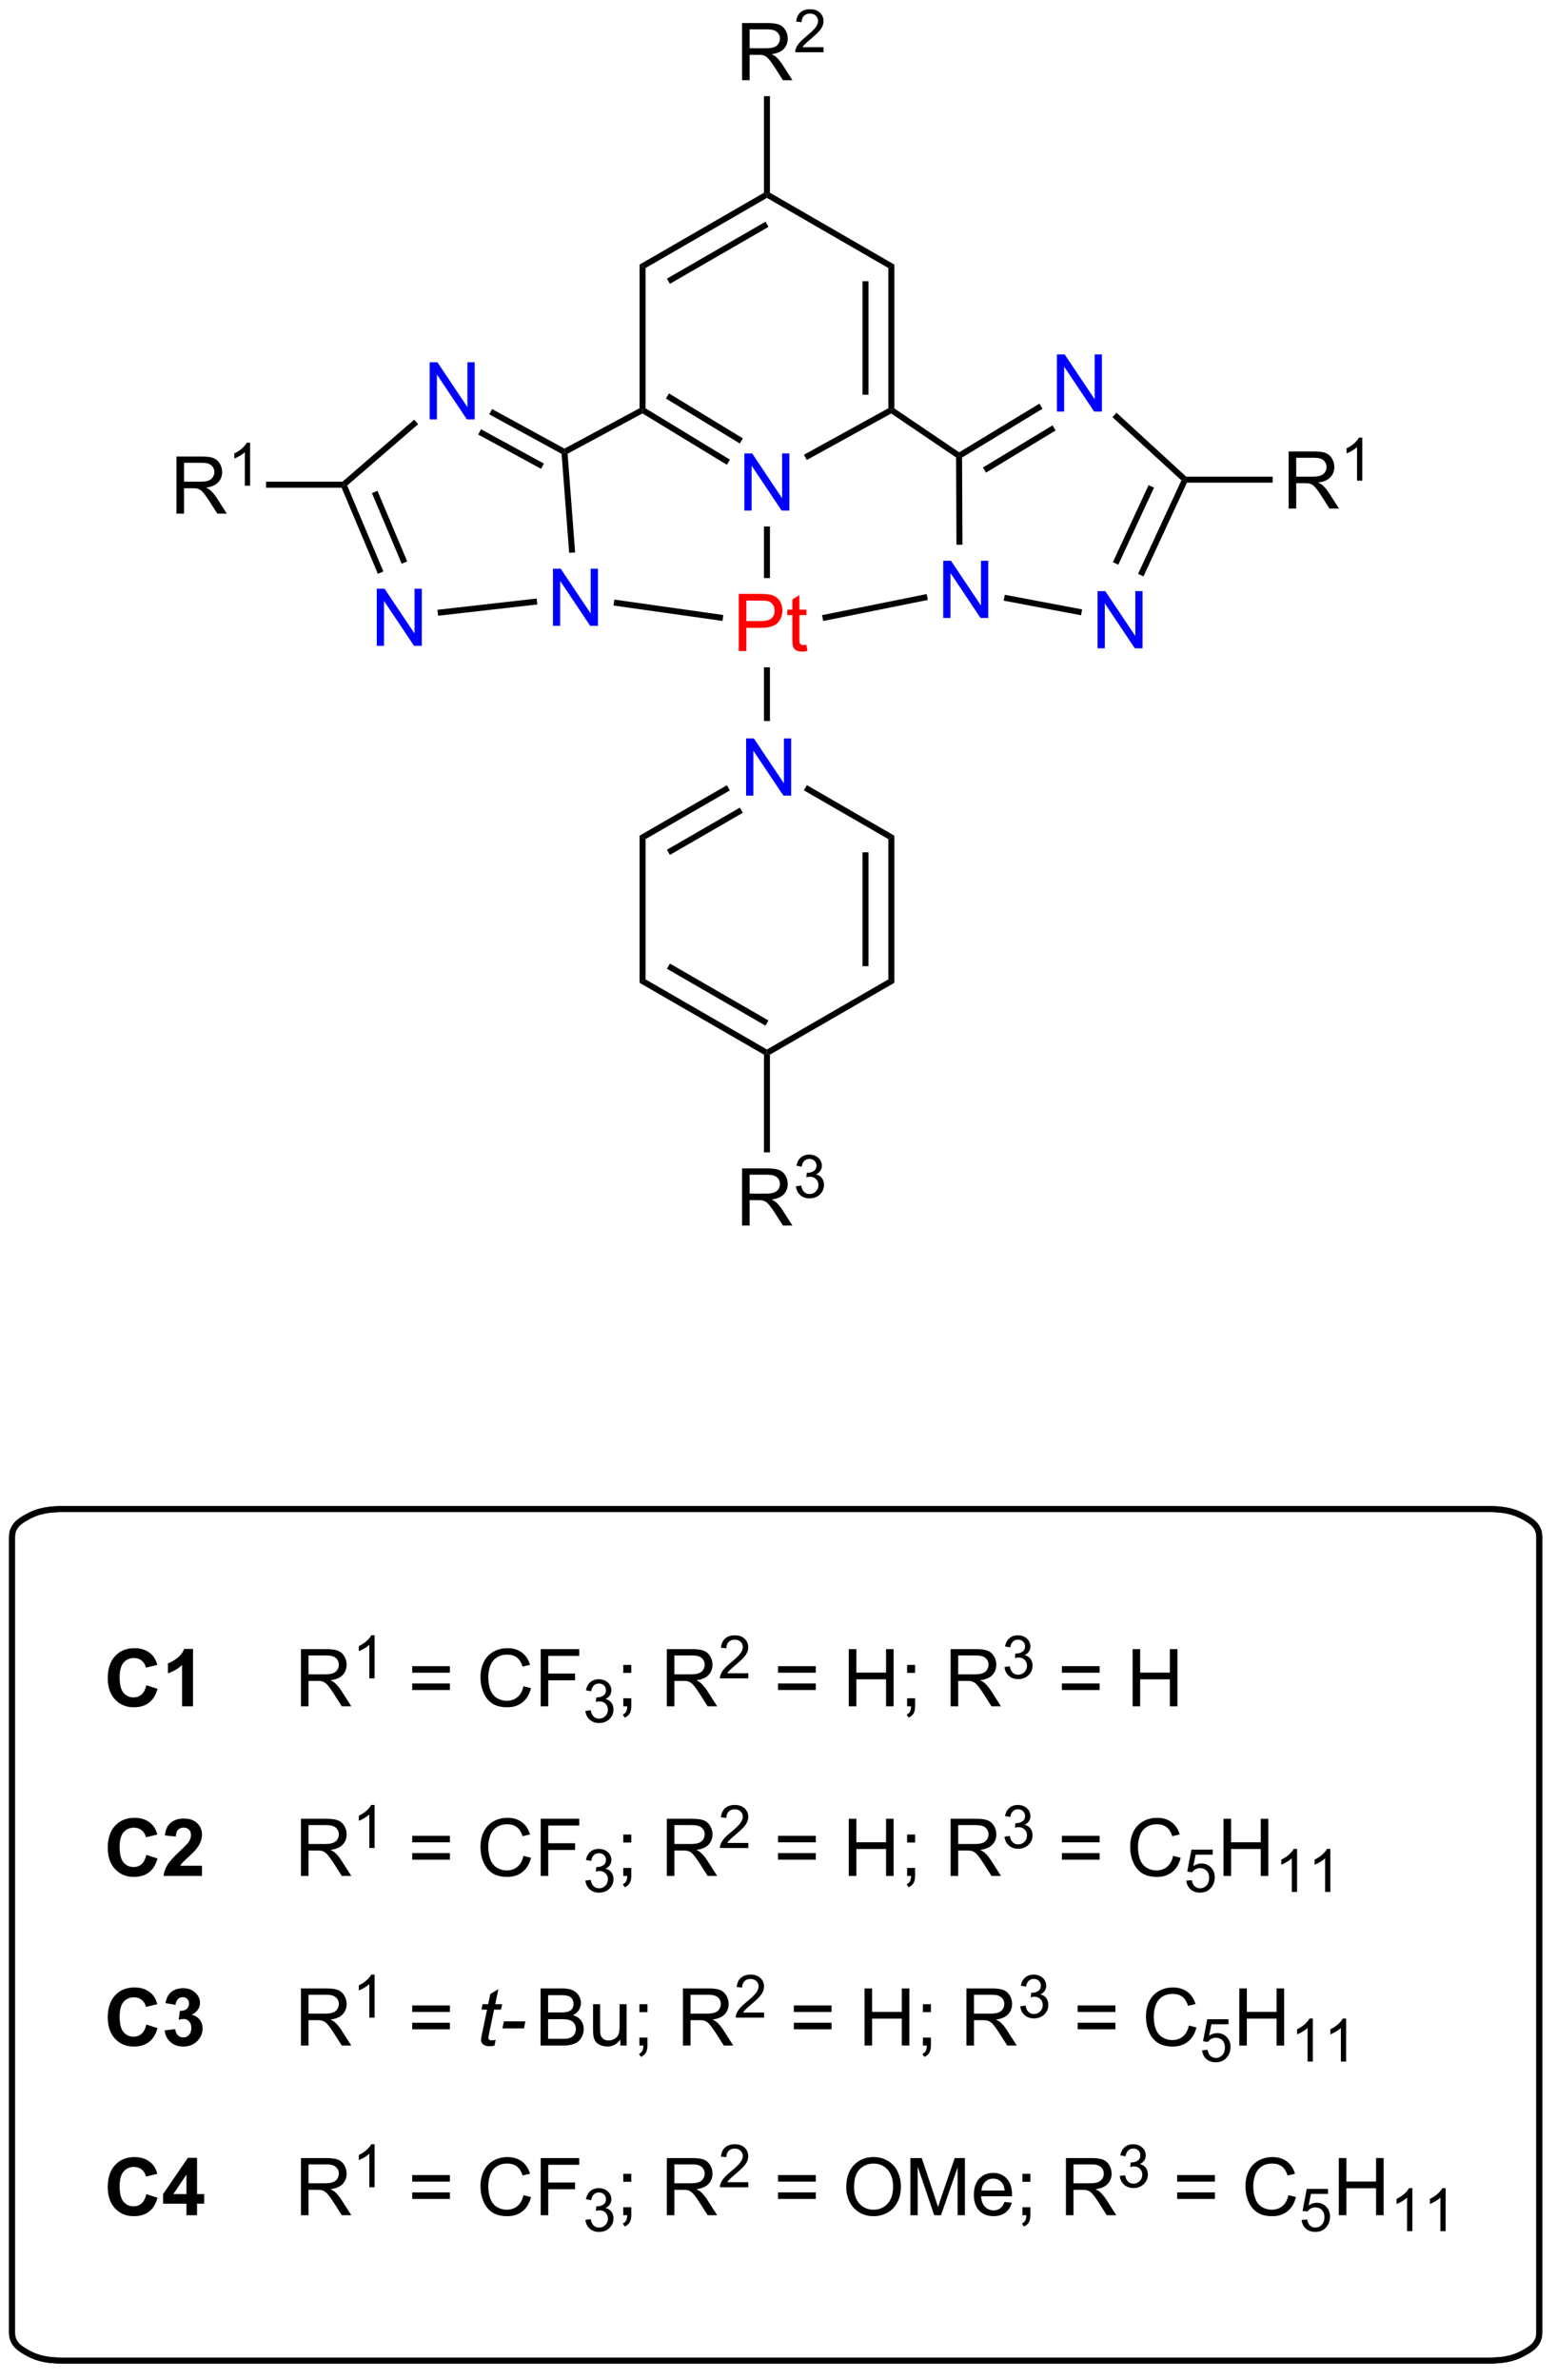 <?xml version="1.0" encoding="UTF-8"?>
<!DOCTYPE svg PUBLIC '-//W3C//DTD SVG 1.0//EN'
          'http://www.w3.org/TR/2001/REC-SVG-20010904/DTD/svg10.dtd'>
<svg stroke-dasharray="none" shape-rendering="auto" xmlns="http://www.w3.org/2000/svg" font-family="'Dialog'" text-rendering="auto" width="214" fill-opacity="1" color-interpolation="auto" color-rendering="auto" preserveAspectRatio="xMidYMid meet" font-size="12px" viewBox="0 0 214 327" fill="black" xmlns:xlink="http://www.w3.org/1999/xlink" stroke="black" image-rendering="auto" stroke-miterlimit="10" stroke-linecap="square" stroke-linejoin="miter" font-style="normal" stroke-width="1" height="327" stroke-dashoffset="0" font-weight="normal" stroke-opacity="1"
><!--Generated by the Batik Graphics2D SVG Generator--><defs id="genericDefs"
  /><g
  ><defs id="defs1"
    ><clipPath clipPathUnits="userSpaceOnUse" id="clipPath1"
      ><path d="M1.443 3.222 L161.545 3.222 L161.545 247.903 L1.443 247.903 L1.443 3.222 Z"
      /></clipPath
      ><clipPath clipPathUnits="userSpaceOnUse" id="clipPath2"
      ><path d="M192.635 139.085 L192.635 376.963 L348.285 376.963 L348.285 139.085 Z"
      /></clipPath
      ><clipPath clipPathUnits="userSpaceOnUse" id="clipPath3"
      ><path d="M193.619 139.085 L193.619 376.963 L349.269 376.963 L349.269 139.085 Z"
      /></clipPath
    ></defs
    ><g fill="blue" transform="scale(1.333,1.333) translate(-1.443,-3.222) matrix(1.029,0,0,1.029,-196.701,-139.841)" stroke="blue"
    ><path d="M267.322 218.725 L267.322 212.998 L268.101 212.998 L271.109 217.493 L271.109 212.998 L271.835 212.998 L271.835 218.725 L271.057 218.725 L268.049 214.225 L268.049 218.725 L267.322 218.725 Z" stroke="none" clip-path="url(#clipPath2)"
    /></g
    ><g transform="matrix(1.371,0,0,1.371,-264.192,-190.751)"
    ><path d="M256.817 222.877 L257.417 223.223 L257.417 237.277 L256.817 237.623 Z" stroke="none" clip-path="url(#clipPath2)"
    /></g
    ><g transform="matrix(1.371,0,0,1.371,-264.192,-190.751)"
    ><path d="M256.817 237.623 L257.417 237.277 L269.588 244.304 L269.588 244.65 L269.288 244.823 ZM259.559 236.213 L269.438 241.917 L269.738 241.397 L259.859 235.694 Z" stroke="none" clip-path="url(#clipPath2)"
    /></g
    ><g transform="matrix(1.371,0,0,1.371,-264.192,-190.751)"
    ><path d="M269.888 244.823 L269.588 244.65 L269.588 244.304 L281.759 237.277 L282.359 237.623 Z" stroke="none" clip-path="url(#clipPath2)"
    /></g
    ><g transform="matrix(1.371,0,0,1.371,-264.192,-190.751)"
    ><path d="M282.359 237.623 L281.759 237.277 L281.759 223.223 L282.359 222.877 ZM279.767 235.953 L279.767 224.547 L279.167 224.547 L279.167 235.953 Z" stroke="none" clip-path="url(#clipPath2)"
    /></g
    ><g transform="matrix(1.371,0,0,1.371,-264.192,-190.751)"
    ><path d="M282.359 222.877 L281.759 223.223 L273.288 218.333 L273.588 217.813 Z" stroke="none" clip-path="url(#clipPath2)"
    /></g
    ><g transform="matrix(1.371,0,0,1.371,-264.192,-190.751)"
    ><path d="M265.572 217.822 L265.872 218.342 L257.417 223.223 L256.817 222.877 ZM266.868 220.067 L259.559 224.287 L259.859 224.806 L267.168 220.586 Z" stroke="none" clip-path="url(#clipPath2)"
    /></g
    ><g transform="matrix(1.371,0,0,1.371,-264.192,-190.751)"
    ><path d="M267.093 261.95 L267.093 256.223 L269.632 256.223 Q270.398 256.223 270.796 256.377 Q271.195 256.531 271.432 256.921 Q271.671 257.312 271.671 257.786 Q271.671 258.395 271.276 258.815 Q270.882 259.231 270.057 259.343 Q270.359 259.489 270.515 259.63 Q270.846 259.934 271.143 260.39 L272.14 261.95 L271.187 261.95 L270.429 260.757 Q270.096 260.242 269.88 259.968 Q269.666 259.695 269.497 259.585 Q269.328 259.476 269.151 259.434 Q269.023 259.406 268.729 259.406 L267.851 259.406 L267.851 261.95 L267.093 261.95 ZM267.851 258.75 L269.479 258.75 Q270 258.75 270.291 258.643 Q270.585 258.536 270.736 258.299 Q270.89 258.062 270.89 257.786 Q270.89 257.38 270.593 257.119 Q270.299 256.856 269.663 256.856 L267.851 256.856 L267.851 258.75 Z" stroke="none" clip-path="url(#clipPath2)"
    /></g
    ><g transform="matrix(1.371,0,0,1.371,-264.192,-190.751)"
    ><path d="M272.492 258.015 L273.02 257.945 Q273.111 258.394 273.328 258.591 Q273.547 258.789 273.861 258.789 Q274.233 258.789 274.488 258.531 Q274.746 258.273 274.746 257.892 Q274.746 257.529 274.508 257.295 Q274.272 257.058 273.904 257.058 Q273.756 257.058 273.533 257.117 L273.592 256.654 Q273.645 256.66 273.676 256.66 Q274.014 256.66 274.283 256.484 Q274.553 256.308 274.553 255.941 Q274.553 255.652 274.356 255.463 Q274.16 255.271 273.85 255.271 Q273.541 255.271 273.336 255.464 Q273.131 255.658 273.072 256.045 L272.545 255.951 Q272.643 255.419 272.984 255.129 Q273.328 254.838 273.838 254.838 Q274.19 254.838 274.484 254.988 Q274.781 255.138 274.938 255.4 Q275.094 255.66 275.094 255.953 Q275.094 256.232 274.943 256.461 Q274.795 256.689 274.502 256.824 Q274.883 256.912 275.094 257.189 Q275.305 257.464 275.305 257.88 Q275.305 258.443 274.895 258.836 Q274.484 259.226 273.858 259.226 Q273.293 259.226 272.918 258.89 Q272.545 258.552 272.492 258.015 Z" stroke="none" clip-path="url(#clipPath2)"
    /></g
    ><g transform="matrix(1.371,0,0,1.371,-264.192,-190.751)"
    ><path d="M269.288 244.823 L269.588 244.65 L269.888 244.823 L269.888 254.616 L269.288 254.616 Z" stroke="none" clip-path="url(#clipPath2)"
    /></g
    ><g fill="red" transform="matrix(1.371,0,0,1.371,-264.192,-190.751)" stroke="red"
    ><path d="M266.764 204.375 L266.764 198.648 L268.925 198.648 Q269.495 198.648 269.795 198.703 Q270.217 198.773 270.501 198.971 Q270.787 199.167 270.962 199.523 Q271.136 199.878 271.136 200.305 Q271.136 201.034 270.67 201.542 Q270.206 202.047 268.99 202.047 L267.522 202.047 L267.522 204.375 L266.764 204.375 ZM267.522 201.37 L269.003 201.37 Q269.738 201.37 270.045 201.096 Q270.355 200.823 270.355 200.328 Q270.355 199.969 270.173 199.714 Q269.99 199.456 269.693 199.375 Q269.503 199.323 268.988 199.323 L267.522 199.323 L267.522 201.37 ZM273.545 203.745 L273.647 204.367 Q273.35 204.43 273.115 204.43 Q272.733 204.43 272.522 204.31 Q272.311 204.188 272.225 203.99 Q272.139 203.792 272.139 203.159 L272.139 200.773 L271.623 200.773 L271.623 200.227 L272.139 200.227 L272.139 199.198 L272.839 198.776 L272.839 200.227 L273.545 200.227 L273.545 200.773 L272.839 200.773 L272.839 203.198 Q272.839 203.5 272.876 203.586 Q272.912 203.672 272.995 203.724 Q273.081 203.773 273.238 203.773 Q273.355 203.773 273.545 203.745 Z" stroke="none" clip-path="url(#clipPath2)"
    /></g
    ><g transform="matrix(1.371,0,0,1.371,-264.192,-190.751)"
    ><path d="M269.888 211.391 L269.288 211.391 L269.288 206.003 L269.888 206.003 Z" stroke="none" clip-path="url(#clipPath2)"
    /></g
    ><g fill="blue" transform="matrix(1.371,0,0,1.371,-264.192,-190.751)" stroke="blue"
    ><path d="M267.322 190.295 L267.322 184.568 L268.101 184.568 L271.109 189.063 L271.109 184.568 L271.835 184.568 L271.835 190.295 L271.057 190.295 L268.049 185.795 L268.049 190.295 L267.322 190.295 Z" stroke="none" clip-path="url(#clipPath2)"
    /></g
    ><g transform="matrix(1.371,0,0,1.371,-264.192,-190.751)"
    ><path d="M269.888 197.063 L269.288 197.063 L269.288 191.895 L269.888 191.895 Z" stroke="none" clip-path="url(#clipPath2)"
    /></g
    ><g transform="matrix(1.371,0,0,1.371,-264.192,-190.751)"
    ><path d="M273.583 185.23 L273.293 184.705 L281.759 180.043 L282.059 180.22 L282.043 180.571 Z" stroke="none" clip-path="url(#clipPath2)"
    /></g
    ><g transform="matrix(1.371,0,0,1.371,-264.192,-190.751)"
    ><path d="M282.359 180.061 L282.059 180.22 L281.759 180.043 L281.759 165.993 L282.359 165.647 ZM279.767 178.688 L279.767 167.316 L279.167 167.316 L279.167 178.688 Z" stroke="none" clip-path="url(#clipPath2)"
    /></g
    ><g transform="matrix(1.371,0,0,1.371,-264.192,-190.751)"
    ><path d="M282.359 165.647 L281.759 165.993 L269.588 158.966 L269.588 158.62 L269.888 158.447 Z" stroke="none" clip-path="url(#clipPath2)"
    /></g
    ><g transform="matrix(1.371,0,0,1.371,-264.192,-190.751)"
    ><path d="M269.288 158.447 L269.588 158.62 L269.588 158.966 L257.417 165.993 L256.817 165.647 ZM269.438 161.353 L259.559 167.057 L259.859 167.576 L269.738 161.873 Z" stroke="none" clip-path="url(#clipPath2)"
    /></g
    ><g transform="matrix(1.371,0,0,1.371,-264.192,-190.751)"
    ><path d="M256.817 165.647 L257.417 165.993 L257.417 180.051 L257.117 180.22 L256.817 180.041 Z" stroke="none" clip-path="url(#clipPath2)"
    /></g
    ><g transform="matrix(1.371,0,0,1.371,-264.192,-190.751)"
    ><path d="M257.108 180.565 L257.117 180.22 L257.417 180.051 L265.878 185.196 L265.567 185.709 ZM259.459 179.072 L266.864 183.575 L267.176 183.062 L259.77 178.559 Z" stroke="none" clip-path="url(#clipPath2)"
    /></g
    ><g transform="matrix(1.371,0,0,1.371,-264.192,-190.751)"
    ><path d="M267.093 147.17 L267.093 141.443 L269.632 141.443 Q270.398 141.443 270.796 141.597 Q271.195 141.751 271.432 142.141 Q271.671 142.532 271.671 143.006 Q271.671 143.615 271.276 144.035 Q270.882 144.451 270.057 144.563 Q270.359 144.709 270.515 144.85 Q270.846 145.154 271.143 145.61 L272.14 147.17 L271.187 147.17 L270.429 145.977 Q270.096 145.462 269.88 145.188 Q269.666 144.915 269.497 144.805 Q269.328 144.696 269.151 144.654 Q269.023 144.626 268.729 144.626 L267.851 144.626 L267.851 147.17 L267.093 147.17 ZM267.851 143.969 L269.479 143.969 Q270 143.969 270.291 143.863 Q270.585 143.756 270.736 143.519 Q270.89 143.282 270.89 143.006 Q270.89 142.6 270.593 142.339 Q270.299 142.076 269.663 142.076 L267.851 142.076 L267.851 143.969 Z" stroke="none" clip-path="url(#clipPath2)"
    /></g
    ><g transform="matrix(1.371,0,0,1.371,-264.192,-190.751)"
    ><path d="M275.262 143.862 L275.262 144.37 L272.422 144.37 Q272.416 144.179 272.484 144.003 Q272.592 143.714 272.83 143.432 Q273.07 143.151 273.522 142.782 Q274.221 142.208 274.467 141.872 Q274.713 141.536 274.713 141.237 Q274.713 140.925 274.488 140.71 Q274.266 140.493 273.904 140.493 Q273.524 140.493 273.295 140.721 Q273.067 140.95 273.065 141.354 L272.522 141.3 Q272.578 140.692 272.942 140.376 Q273.305 140.057 273.916 140.057 Q274.535 140.057 274.895 140.401 Q275.256 140.743 275.256 141.249 Q275.256 141.507 275.151 141.757 Q275.045 142.005 274.799 142.28 Q274.555 142.555 273.986 143.036 Q273.512 143.434 273.377 143.577 Q273.242 143.72 273.154 143.862 L275.262 143.862 Z" stroke="none" clip-path="url(#clipPath2)"
    /></g
    ><g transform="matrix(1.371,0,0,1.371,-264.192,-190.751)"
    ><path d="M269.888 158.447 L269.588 158.62 L269.288 158.447 L269.288 148.77 L269.888 148.77 Z" stroke="none" clip-path="url(#clipPath2)"
    /></g
    ><g fill="blue" transform="matrix(1.371,0,0,1.371,-264.192,-190.751)" stroke="blue"
    ><path d="M287.259 201.057 L287.259 195.33 L288.038 195.33 L291.046 199.825 L291.046 195.33 L291.772 195.33 L291.772 201.057 L290.994 201.057 L287.986 196.557 L287.986 201.057 L287.259 201.057 Z" stroke="none" clip-path="url(#clipPath2)"
    /></g
    ><g transform="matrix(1.371,0,0,1.371,-264.192,-190.751)"
    ><path d="M275.227 201.366 L275.109 200.778 L285.6 198.666 L285.718 199.254 Z" stroke="none" clip-path="url(#clipPath2)"
    /></g
    ><g transform="matrix(1.371,0,0,1.371,-264.192,-190.751)"
    ><path d="M282.043 180.571 L282.059 180.22 L282.359 180.061 L288.856 184.458 L288.846 184.814 L288.547 184.974 Z" stroke="none" clip-path="url(#clipPath2)"
    /></g
    ><g transform="matrix(1.371,0,0,1.371,-264.192,-190.751)"
    ><path d="M256.817 180.041 L257.117 180.22 L257.108 180.565 L249.602 184.601 L249.288 184.429 L249.289 184.088 Z" stroke="none" clip-path="url(#clipPath2)"
    /></g
    ><g fill="blue" transform="matrix(1.371,0,0,1.371,-264.192,-190.751)" stroke="blue"
    ><path d="M302.73 204.101 L302.73 198.374 L303.509 198.374 L306.517 202.869 L306.517 198.374 L307.243 198.374 L307.243 204.101 L306.465 204.101 L303.457 199.601 L303.457 204.101 L302.73 204.101 Z" stroke="none" clip-path="url(#clipPath2)"
    /></g
    ><g fill="blue" transform="matrix(1.371,0,0,1.371,-264.192,-190.751)" stroke="blue"
    ><path d="M298.655 180.375 L298.655 174.649 L299.433 174.649 L302.441 179.144 L302.441 174.649 L303.168 174.649 L303.168 180.375 L302.389 180.375 L299.381 175.875 L299.381 180.375 L298.655 180.375 Z" stroke="none" clip-path="url(#clipPath2)"
    /></g
    ><g transform="matrix(1.371,0,0,1.371,-264.192,-190.751)"
    ><path d="M293.319 199.327 L293.43 198.738 L301.186 200.202 L301.075 200.791 Z" stroke="none" clip-path="url(#clipPath2)"
    /></g
    ><g transform="matrix(1.371,0,0,1.371,-264.192,-190.751)"
    ><path d="M307.336 196.893 L306.792 196.64 L311.136 187.272 L311.501 187.199 L311.692 187.499 ZM304.811 195.722 L308.392 188.001 L307.847 187.749 L304.267 195.47 Z" stroke="none" clip-path="url(#clipPath2)"
    /></g
    ><g transform="matrix(1.371,0,0,1.371,-264.192,-190.751)"
    ><path d="M311.618 186.899 L311.501 187.199 L311.136 187.272 L304.226 180.938 L304.632 180.495 Z" stroke="none" clip-path="url(#clipPath2)"
    /></g
    ><g transform="matrix(1.371,0,0,1.371,-264.192,-190.751)"
    ><path d="M289.147 184.983 L288.846 184.814 L288.856 184.458 L296.899 179.585 L297.21 180.099 ZM291.549 186.498 L298.526 182.272 L298.216 181.759 L291.238 185.985 Z" stroke="none" clip-path="url(#clipPath2)"
    /></g
    ><g transform="matrix(1.371,0,0,1.371,-264.192,-190.751)"
    ><path d="M288.547 184.974 L288.846 184.814 L289.147 184.983 L289.187 193.721 L288.587 193.724 Z" stroke="none" clip-path="url(#clipPath2)"
    /></g
    ><g transform="matrix(1.371,0,0,1.371,-264.192,-190.751)"
    ><path d="M321.888 190.099 L321.888 184.373 L324.427 184.373 Q325.193 184.373 325.591 184.526 Q325.99 184.68 326.227 185.071 Q326.466 185.461 326.466 185.935 Q326.466 186.544 326.07 186.964 Q325.677 187.38 324.852 187.492 Q325.154 187.638 325.31 187.779 Q325.641 188.084 325.938 188.539 L326.935 190.099 L325.982 190.099 L325.224 188.906 Q324.891 188.391 324.675 188.117 Q324.461 187.844 324.292 187.735 Q324.122 187.625 323.945 187.584 Q323.818 187.555 323.523 187.555 L322.646 187.555 L322.646 190.099 L321.888 190.099 ZM322.646 186.899 L324.273 186.899 Q324.794 186.899 325.086 186.792 Q325.38 186.685 325.531 186.448 Q325.685 186.211 325.685 185.935 Q325.685 185.529 325.388 185.268 Q325.094 185.005 324.458 185.005 L322.646 185.005 L322.646 186.899 Z" stroke="none" clip-path="url(#clipPath2)"
    /></g
    ><g transform="matrix(1.371,0,0,1.371,-264.192,-190.751)"
    ><path d="M329.272 187.299 L328.744 187.299 L328.744 183.938 Q328.553 184.119 328.244 184.301 Q327.936 184.483 327.69 184.575 L327.69 184.065 Q328.131 183.856 328.461 183.561 Q328.793 183.264 328.932 182.987 L329.272 182.987 L329.272 187.299 Z" stroke="none" clip-path="url(#clipPath2)"
    /></g
    ><g transform="matrix(1.371,0,0,1.371,-264.192,-190.751)"
    ><path d="M311.692 187.499 L311.501 187.199 L311.618 186.899 L320.283 186.899 L320.283 187.499 Z" stroke="none" clip-path="url(#clipPath2)"
    /></g
    ><g fill="blue" transform="matrix(1.371,0,0,1.371,-264.192,-190.751)" stroke="blue"
    ><path d="M235.773 181.163 L235.773 175.436 L236.552 175.436 L239.56 179.931 L239.56 175.436 L240.286 175.436 L240.286 181.163 L239.507 181.163 L236.5 176.663 L236.5 181.163 L235.773 181.163 Z" stroke="none" clip-path="url(#clipPath2)"
    /></g
    ><g fill="blue" transform="matrix(1.371,0,0,1.371,-264.192,-190.751)" stroke="blue"
    ><path d="M230.471 203.851 L230.471 198.125 L231.249 198.125 L234.257 202.62 L234.257 198.125 L234.984 198.125 L234.984 203.851 L234.205 203.851 L231.197 199.351 L231.197 203.851 L230.471 203.851 Z" stroke="none" clip-path="url(#clipPath2)"
    /></g
    ><g fill="blue" transform="matrix(1.371,0,0,1.371,-264.192,-190.751)" stroke="blue"
    ><path d="M248.133 201.848 L248.133 196.121 L248.911 196.121 L251.919 200.616 L251.919 196.121 L252.646 196.121 L252.646 201.848 L251.867 201.848 L248.859 197.348 L248.859 201.848 L248.133 201.848 Z" stroke="none" clip-path="url(#clipPath2)"
    /></g
    ><g transform="matrix(1.371,0,0,1.371,-264.192,-190.751)"
    ><path d="M249.289 184.088 L249.288 184.429 L249.001 184.614 L241.745 180.653 L242.032 180.126 ZM247.227 185.59 L240.927 182.151 L240.64 182.678 L246.939 186.117 Z" stroke="none" clip-path="url(#clipPath2)"
    /></g
    ><g transform="matrix(1.371,0,0,1.371,-264.192,-190.751)"
    ><path d="M234.227 181.187 L234.62 181.641 L227.506 187.791 L227.145 187.706 L227.034 187.406 Z" stroke="none" clip-path="url(#clipPath2)"
    /></g
    ><g transform="matrix(1.371,0,0,1.371,-264.192,-190.751)"
    ><path d="M226.946 188.006 L227.145 187.706 L227.506 187.791 L231.134 196.401 L230.581 196.634 ZM229.989 188.552 L232.97 195.627 L233.523 195.394 L230.542 188.319 Z" stroke="none" clip-path="url(#clipPath2)"
    /></g
    ><g transform="matrix(1.371,0,0,1.371,-264.192,-190.751)"
    ><path d="M236.62 200.838 L236.553 200.242 L246.499 199.113 L246.566 199.709 Z" stroke="none" clip-path="url(#clipPath2)"
    /></g
    ><g transform="matrix(1.371,0,0,1.371,-264.192,-190.751)"
    ><path d="M250.357 194.491 L249.759 194.536 L249.001 184.614 L249.288 184.429 L249.602 184.601 Z" stroke="none" clip-path="url(#clipPath2)"
    /></g
    ><g transform="matrix(1.371,0,0,1.371,-264.192,-190.751)"
    ><path d="M254.206 199.814 L254.29 199.22 L265.214 200.765 L265.13 201.359 Z" stroke="none" clip-path="url(#clipPath2)"
    /></g
    ><g transform="matrix(1.371,0,0,1.371,-264.192,-190.751)"
    ><path d="M210.391 190.606 L210.391 184.88 L212.93 184.88 Q213.696 184.88 214.094 185.033 Q214.493 185.187 214.729 185.577 Q214.969 185.968 214.969 186.442 Q214.969 187.051 214.573 187.471 Q214.18 187.887 213.354 187.999 Q213.656 188.145 213.813 188.286 Q214.143 188.59 214.44 189.046 L215.438 190.606 L214.485 190.606 L213.727 189.413 Q213.393 188.898 213.177 188.624 Q212.964 188.351 212.795 188.242 Q212.625 188.132 212.448 188.09 Q212.321 188.062 212.026 188.062 L211.149 188.062 L211.149 190.606 L210.391 190.606 ZM211.149 187.406 L212.776 187.406 Q213.297 187.406 213.589 187.299 Q213.883 187.192 214.034 186.955 Q214.188 186.718 214.188 186.442 Q214.188 186.036 213.891 185.775 Q213.597 185.512 212.961 185.512 L211.149 185.512 L211.149 187.406 Z" stroke="none" clip-path="url(#clipPath2)"
    /></g
    ><g transform="matrix(1.371,0,0,1.371,-264.192,-190.751)"
    ><path d="M217.774 187.806 L217.247 187.806 L217.247 184.445 Q217.056 184.626 216.747 184.808 Q216.438 184.99 216.192 185.082 L216.192 184.572 Q216.634 184.363 216.964 184.068 Q217.296 183.771 217.435 183.494 L217.774 183.494 L217.774 187.806 Z" stroke="none" clip-path="url(#clipPath2)"
    /></g
    ><g transform="matrix(1.371,0,0,1.371,-264.192,-190.751)"
    ><path d="M227.034 187.406 L227.145 187.706 L226.946 188.006 L219.372 188.006 L219.372 187.406 Z" stroke="none" clip-path="url(#clipPath2)"
    /></g
    ><g stroke-width="0.6" transform="matrix(1.371,0,0,1.371,-264.192,-190.751)"
    ><path fill="none" d="M270.46 290.365 L342.013 290.365 C343.966 290.365 344.858 290.796 345.549 291.181 C346.239 291.566 347.013 292.063 347.013 293.152 L347.013 372.904 C347.013 373.993 346.239 374.49 345.549 374.875 C344.858 375.26 343.966 375.691 342.013 375.691 L198.907 375.691 C196.954 375.691 196.062 375.26 195.371 374.875 C194.681 374.49 193.907 373.993 193.907 372.904 L193.907 293.152 C193.907 292.063 194.681 291.566 195.371 291.181 C196.062 290.796 196.954 290.365 198.907 290.365 Z" clip-path="url(#clipPath2)"
    /></g
    ><g stroke-width="0.6" transform="matrix(1.371,0,0,1.371,-264.192,-190.751)"
    ><path fill="none" d="M270.46 290.365 L342.013 290.365 C343.966 290.365 344.858 290.796 345.549 291.181 C346.239 291.566 347.013 292.063 347.013 293.152 L347.013 372.904 C347.013 373.993 346.239 374.49 345.549 374.875 C344.858 375.26 343.966 375.691 342.013 375.691 L198.907 375.691 C196.954 375.691 196.062 375.26 195.371 374.875 C194.681 374.49 193.907 373.993 193.907 372.904 L193.907 293.152 C193.907 292.063 194.681 291.566 195.371 291.181 C196.062 290.796 196.954 290.365 198.907 290.365 Z" clip-path="url(#clipPath2)"
    /></g
    ><g transform="matrix(1.371,0,0,1.371,-264.192,-190.751)"
    ><path d="M207.371 308.018 L208.491 308.375 Q208.233 309.312 207.634 309.768 Q207.035 310.224 206.113 310.224 Q204.972 310.224 204.238 309.445 Q203.504 308.664 203.504 307.312 Q203.504 305.883 204.241 305.091 Q204.98 304.3 206.183 304.3 Q207.233 304.3 207.889 304.922 Q208.28 305.289 208.475 305.977 L207.332 306.25 Q207.23 305.805 206.907 305.547 Q206.584 305.289 206.123 305.289 Q205.488 305.289 205.089 305.747 Q204.694 306.203 204.694 307.227 Q204.694 308.312 205.084 308.773 Q205.475 309.234 206.1 309.234 Q206.561 309.234 206.892 308.943 Q207.225 308.648 207.371 308.018 ZM212.049 310.125 L210.953 310.125 L210.953 305.987 Q210.351 306.55 209.534 306.82 L209.534 305.823 Q209.963 305.682 210.466 305.292 Q210.971 304.898 211.159 304.375 L212.049 304.375 L212.049 310.125 Z" stroke="none" clip-path="url(#clipPath2)"
    /></g
    ><g transform="matrix(1.371,0,0,1.371,-264.192,-190.751)"
    ><path d="M222.871 310.125 L222.871 304.398 L225.41 304.398 Q226.175 304.398 226.574 304.552 Q226.972 304.706 227.209 305.096 Q227.449 305.487 227.449 305.961 Q227.449 306.57 227.053 306.99 Q226.66 307.406 225.834 307.518 Q226.136 307.664 226.293 307.805 Q226.623 308.109 226.92 308.565 L227.918 310.125 L226.965 310.125 L226.207 308.932 Q225.873 308.417 225.657 308.143 Q225.444 307.87 225.274 307.76 Q225.105 307.651 224.928 307.609 Q224.8 307.581 224.506 307.581 L223.629 307.581 L223.629 310.125 L222.871 310.125 ZM223.629 306.925 L225.256 306.925 Q225.777 306.925 226.069 306.818 Q226.363 306.711 226.514 306.474 Q226.668 306.237 226.668 305.961 Q226.668 305.555 226.371 305.294 Q226.077 305.031 225.441 305.031 L223.629 305.031 L223.629 306.925 Z" stroke="none" clip-path="url(#clipPath2)"
    /></g
    ><g transform="matrix(1.371,0,0,1.371,-264.192,-190.751)"
    ><path d="M230.254 307.325 L229.727 307.325 L229.727 303.964 Q229.536 304.145 229.227 304.327 Q228.918 304.509 228.672 304.6 L228.672 304.091 Q229.114 303.882 229.444 303.587 Q229.776 303.29 229.914 303.012 L230.254 303.012 L230.254 307.325 Z" stroke="none" clip-path="url(#clipPath2)"
    /></g
    ><g transform="matrix(1.371,0,0,1.371,-264.192,-190.751)"
    ><path d="M237.804 306.758 L234.023 306.758 L234.023 306.102 L237.804 306.102 L237.804 306.758 ZM237.804 308.495 L234.023 308.495 L234.023 307.839 L237.804 307.839 L237.804 308.495 ZM245.175 308.117 L245.933 308.307 Q245.696 309.242 245.076 309.734 Q244.456 310.224 243.563 310.224 Q242.636 310.224 242.055 309.846 Q241.477 309.469 241.173 308.755 Q240.87 308.039 240.87 307.219 Q240.87 306.323 241.212 305.659 Q241.555 304.992 242.185 304.646 Q242.816 304.3 243.573 304.3 Q244.433 304.3 245.019 304.737 Q245.605 305.175 245.837 305.969 L245.089 306.143 Q244.891 305.518 244.511 305.234 Q244.133 304.948 243.558 304.948 Q242.899 304.948 242.454 305.266 Q242.011 305.581 241.831 306.115 Q241.652 306.648 241.652 307.214 Q241.652 307.945 241.865 308.49 Q242.079 309.034 242.527 309.305 Q242.977 309.573 243.501 309.573 Q244.136 309.573 244.576 309.206 Q245.019 308.839 245.175 308.117 ZM246.906 310.125 L246.906 304.398 L250.77 304.398 L250.77 305.073 L247.663 305.073 L247.663 306.846 L250.351 306.846 L250.351 307.523 L247.663 307.523 L247.663 310.125 L246.906 310.125 Z" stroke="none" clip-path="url(#clipPath2)"
    /></g
    ><g transform="matrix(1.371,0,0,1.371,-264.192,-190.751)"
    ><path d="M251.388 310.59 L251.915 310.52 Q252.007 310.969 252.224 311.166 Q252.443 311.364 252.757 311.364 Q253.128 311.364 253.384 311.106 Q253.642 310.848 253.642 310.467 Q253.642 310.104 253.404 309.87 Q253.167 309.633 252.8 309.633 Q252.652 309.633 252.429 309.692 L252.488 309.229 Q252.54 309.235 252.572 309.235 Q252.91 309.235 253.179 309.059 Q253.449 308.883 253.449 308.516 Q253.449 308.227 253.251 308.038 Q253.056 307.846 252.745 307.846 Q252.437 307.846 252.232 308.039 Q252.027 308.233 251.968 308.62 L251.441 308.526 Q251.538 307.995 251.88 307.704 Q252.224 307.413 252.734 307.413 Q253.085 307.413 253.38 307.563 Q253.677 307.713 253.833 307.975 Q253.99 308.235 253.99 308.528 Q253.99 308.807 253.839 309.036 Q253.691 309.264 253.398 309.399 Q253.779 309.487 253.99 309.764 Q254.201 310.039 254.201 310.455 Q254.201 311.018 253.79 311.411 Q253.38 311.801 252.753 311.801 Q252.189 311.801 251.814 311.465 Q251.441 311.127 251.388 310.59 Z" stroke="none" clip-path="url(#clipPath2)"
    /></g
    ><g transform="matrix(1.371,0,0,1.371,-264.192,-190.751)"
    ><path d="M255.184 306.776 L255.184 305.977 L255.986 305.977 L255.986 306.776 L255.184 306.776 ZM255.184 310.125 L255.184 309.323 L255.986 309.323 L255.986 310.125 Q255.986 310.568 255.83 310.839 Q255.673 311.109 255.332 311.258 L255.137 310.958 Q255.361 310.859 255.465 310.669 Q255.572 310.482 255.582 310.125 L255.184 310.125 ZM259.549 310.125 L259.549 304.398 L262.088 304.398 Q262.853 304.398 263.252 304.552 Q263.65 304.706 263.887 305.096 Q264.127 305.487 264.127 305.961 Q264.127 306.57 263.731 306.99 Q263.338 307.406 262.512 307.518 Q262.814 307.664 262.97 307.805 Q263.301 308.109 263.598 308.565 L264.595 310.125 L263.642 310.125 L262.885 308.932 Q262.551 308.417 262.335 308.143 Q262.122 307.87 261.952 307.76 Q261.783 307.651 261.606 307.609 Q261.478 307.581 261.184 307.581 L260.306 307.581 L260.306 310.125 L259.549 310.125 ZM260.306 306.925 L261.934 306.925 Q262.455 306.925 262.747 306.818 Q263.041 306.711 263.192 306.474 Q263.345 306.237 263.345 305.961 Q263.345 305.555 263.049 305.294 Q262.754 305.031 262.119 305.031 L260.306 305.031 L260.306 306.925 Z" stroke="none" clip-path="url(#clipPath2)"
    /></g
    ><g transform="matrix(1.371,0,0,1.371,-264.192,-190.751)"
    ><path d="M267.717 306.817 L267.717 307.325 L264.877 307.325 Q264.871 307.134 264.94 306.958 Q265.047 306.669 265.285 306.387 Q265.526 306.106 265.977 305.737 Q266.676 305.163 266.922 304.827 Q267.168 304.491 267.168 304.192 Q267.168 303.88 266.944 303.665 Q266.721 303.448 266.36 303.448 Q265.979 303.448 265.75 303.677 Q265.522 303.905 265.52 304.309 L264.977 304.255 Q265.034 303.647 265.397 303.331 Q265.76 303.012 266.371 303.012 Q266.99 303.012 267.35 303.356 Q267.711 303.698 267.711 304.204 Q267.711 304.462 267.606 304.712 Q267.5 304.96 267.254 305.235 Q267.01 305.511 266.442 305.991 Q265.967 306.389 265.832 306.532 Q265.697 306.675 265.61 306.817 L267.717 306.817 Z" stroke="none" clip-path="url(#clipPath2)"
    /></g
    ><g transform="matrix(1.371,0,0,1.371,-264.192,-190.751)"
    ><path d="M274.482 306.758 L270.7 306.758 L270.7 306.102 L274.482 306.102 L274.482 306.758 ZM274.482 308.495 L270.7 308.495 L270.7 307.839 L274.482 307.839 L274.482 308.495 ZM277.79 310.125 L277.79 304.398 L278.548 304.398 L278.548 306.75 L281.525 306.75 L281.525 304.398 L282.283 304.398 L282.283 310.125 L281.525 310.125 L281.525 307.425 L278.548 307.425 L278.548 310.125 L277.79 310.125 ZM283.638 306.776 L283.638 305.977 L284.44 305.977 L284.44 306.776 L283.638 306.776 ZM283.638 310.125 L283.638 309.323 L284.44 309.323 L284.44 310.125 Q284.44 310.568 284.284 310.839 Q284.128 311.109 283.786 311.258 L283.591 310.958 Q283.815 310.859 283.919 310.669 Q284.026 310.482 284.036 310.125 L283.638 310.125 ZM288.003 310.125 L288.003 304.398 L290.542 304.398 Q291.307 304.398 291.706 304.552 Q292.104 304.706 292.341 305.096 Q292.581 305.487 292.581 305.961 Q292.581 306.57 292.185 306.99 Q291.792 307.406 290.966 307.518 Q291.268 307.664 291.424 307.805 Q291.755 308.109 292.052 308.565 L293.049 310.125 L292.096 310.125 L291.339 308.932 Q291.005 308.417 290.789 308.143 Q290.575 307.87 290.406 307.76 Q290.237 307.651 290.06 307.609 Q289.932 307.581 289.638 307.581 L288.76 307.581 L288.76 310.125 L288.003 310.125 ZM288.76 306.925 L290.388 306.925 Q290.909 306.925 291.2 306.818 Q291.495 306.711 291.646 306.474 Q291.799 306.237 291.799 305.961 Q291.799 305.555 291.503 305.294 Q291.208 305.031 290.573 305.031 L288.76 305.031 L288.76 306.925 Z" stroke="none" clip-path="url(#clipPath2)"
    /></g
    ><g transform="matrix(1.371,0,0,1.371,-264.192,-190.751)"
    ><path d="M293.402 306.19 L293.929 306.12 Q294.021 306.569 294.238 306.766 Q294.456 306.964 294.771 306.964 Q295.142 306.964 295.398 306.706 Q295.656 306.448 295.656 306.067 Q295.656 305.704 295.417 305.469 Q295.181 305.233 294.814 305.233 Q294.665 305.233 294.443 305.292 L294.501 304.829 Q294.554 304.835 294.585 304.835 Q294.923 304.835 295.193 304.659 Q295.462 304.483 295.462 304.116 Q295.462 303.827 295.265 303.637 Q295.07 303.446 294.759 303.446 Q294.45 303.446 294.245 303.639 Q294.04 303.833 293.982 304.219 L293.454 304.126 Q293.552 303.594 293.894 303.303 Q294.238 303.012 294.747 303.012 Q295.099 303.012 295.394 303.163 Q295.691 303.313 295.847 303.575 Q296.003 303.835 296.003 304.128 Q296.003 304.407 295.853 304.636 Q295.704 304.864 295.411 304.999 Q295.792 305.087 296.003 305.364 Q296.214 305.639 296.214 306.055 Q296.214 306.618 295.804 307.011 Q295.394 307.401 294.767 307.401 Q294.202 307.401 293.827 307.065 Q293.454 306.727 293.402 306.19 Z" stroke="none" clip-path="url(#clipPath2)"
    /></g
    ><g transform="matrix(1.371,0,0,1.371,-264.192,-190.751)"
    ><path d="M302.936 306.758 L299.155 306.758 L299.155 306.102 L302.936 306.102 L302.936 306.758 ZM302.936 308.495 L299.155 308.495 L299.155 307.839 L302.936 307.839 L302.936 308.495 ZM306.244 310.125 L306.244 304.398 L307.002 304.398 L307.002 306.75 L309.979 306.75 L309.979 304.398 L310.737 304.398 L310.737 310.125 L309.979 310.125 L309.979 307.425 L307.002 307.425 L307.002 310.125 L306.244 310.125 Z" stroke="none" clip-path="url(#clipPath2)"
    /></g
    ><g transform="matrix(1.371,0,0,1.371,-264.192,-190.751)"
    ><path d="M207.371 325.018 L208.491 325.375 Q208.233 326.312 207.634 326.768 Q207.035 327.224 206.113 327.224 Q204.972 327.224 204.238 326.445 Q203.504 325.664 203.504 324.312 Q203.504 322.883 204.241 322.091 Q204.98 321.3 206.183 321.3 Q207.233 321.3 207.889 321.922 Q208.28 322.289 208.475 322.977 L207.332 323.25 Q207.23 322.805 206.907 322.547 Q206.584 322.289 206.123 322.289 Q205.488 322.289 205.089 322.747 Q204.694 323.203 204.694 324.227 Q204.694 325.312 205.084 325.773 Q205.475 326.234 206.1 326.234 Q206.561 326.234 206.892 325.943 Q207.225 325.648 207.371 325.018 ZM212.948 326.104 L212.948 327.125 L209.101 327.125 Q209.164 326.547 209.476 326.029 Q209.789 325.51 210.711 324.656 Q211.453 323.964 211.619 323.719 Q211.846 323.378 211.846 323.047 Q211.846 322.68 211.648 322.482 Q211.453 322.284 211.104 322.284 Q210.76 322.284 210.557 322.492 Q210.354 322.698 210.323 323.18 L209.229 323.07 Q209.328 322.164 209.843 321.771 Q210.359 321.375 211.132 321.375 Q211.979 321.375 212.463 321.833 Q212.948 322.289 212.948 322.969 Q212.948 323.354 212.81 323.706 Q212.672 324.055 212.369 324.438 Q212.172 324.69 211.651 325.167 Q211.132 325.643 210.992 325.8 Q210.854 325.956 210.768 326.104 L212.948 326.104 Z" stroke="none" clip-path="url(#clipPath2)"
    /></g
    ><g transform="matrix(1.371,0,0,1.371,-264.192,-190.751)"
    ><path d="M222.871 327.125 L222.871 321.398 L225.41 321.398 Q226.175 321.398 226.574 321.552 Q226.972 321.706 227.209 322.096 Q227.449 322.487 227.449 322.961 Q227.449 323.57 227.053 323.99 Q226.66 324.406 225.834 324.518 Q226.136 324.664 226.293 324.805 Q226.623 325.109 226.92 325.565 L227.918 327.125 L226.965 327.125 L226.207 325.932 Q225.873 325.417 225.657 325.143 Q225.444 324.87 225.274 324.76 Q225.105 324.651 224.928 324.609 Q224.8 324.581 224.506 324.581 L223.629 324.581 L223.629 327.125 L222.871 327.125 ZM223.629 323.925 L225.256 323.925 Q225.777 323.925 226.069 323.818 Q226.363 323.711 226.514 323.474 Q226.668 323.237 226.668 322.961 Q226.668 322.555 226.371 322.294 Q226.077 322.031 225.441 322.031 L223.629 322.031 L223.629 323.925 Z" stroke="none" clip-path="url(#clipPath2)"
    /></g
    ><g transform="matrix(1.371,0,0,1.371,-264.192,-190.751)"
    ><path d="M230.254 324.325 L229.727 324.325 L229.727 320.964 Q229.536 321.145 229.227 321.327 Q228.918 321.509 228.672 321.6 L228.672 321.091 Q229.114 320.882 229.444 320.587 Q229.776 320.29 229.914 320.012 L230.254 320.012 L230.254 324.325 Z" stroke="none" clip-path="url(#clipPath2)"
    /></g
    ><g transform="matrix(1.371,0,0,1.371,-264.192,-190.751)"
    ><path d="M237.804 323.758 L234.023 323.758 L234.023 323.102 L237.804 323.102 L237.804 323.758 ZM237.804 325.495 L234.023 325.495 L234.023 324.839 L237.804 324.839 L237.804 325.495 ZM245.175 325.117 L245.933 325.307 Q245.696 326.242 245.076 326.734 Q244.456 327.224 243.563 327.224 Q242.636 327.224 242.055 326.846 Q241.477 326.469 241.173 325.755 Q240.87 325.039 240.87 324.219 Q240.87 323.323 241.212 322.659 Q241.555 321.992 242.185 321.646 Q242.816 321.3 243.573 321.3 Q244.433 321.3 245.019 321.737 Q245.605 322.175 245.837 322.969 L245.089 323.143 Q244.891 322.518 244.511 322.234 Q244.133 321.948 243.558 321.948 Q242.899 321.948 242.454 322.266 Q242.011 322.581 241.831 323.115 Q241.652 323.648 241.652 324.214 Q241.652 324.945 241.865 325.49 Q242.079 326.034 242.527 326.305 Q242.977 326.573 243.501 326.573 Q244.136 326.573 244.576 326.206 Q245.019 325.839 245.175 325.117 ZM246.906 327.125 L246.906 321.398 L250.77 321.398 L250.77 322.073 L247.663 322.073 L247.663 323.846 L250.351 323.846 L250.351 324.523 L247.663 324.523 L247.663 327.125 L246.906 327.125 Z" stroke="none" clip-path="url(#clipPath2)"
    /></g
    ><g transform="matrix(1.371,0,0,1.371,-264.192,-190.751)"
    ><path d="M251.388 327.59 L251.915 327.52 Q252.007 327.969 252.224 328.166 Q252.443 328.364 252.757 328.364 Q253.128 328.364 253.384 328.106 Q253.642 327.848 253.642 327.467 Q253.642 327.104 253.404 326.87 Q253.167 326.633 252.8 326.633 Q252.652 326.633 252.429 326.692 L252.488 326.229 Q252.54 326.235 252.572 326.235 Q252.91 326.235 253.179 326.059 Q253.449 325.883 253.449 325.516 Q253.449 325.227 253.251 325.038 Q253.056 324.846 252.745 324.846 Q252.437 324.846 252.232 325.039 Q252.027 325.233 251.968 325.62 L251.441 325.526 Q251.538 324.995 251.88 324.704 Q252.224 324.413 252.734 324.413 Q253.085 324.413 253.38 324.563 Q253.677 324.713 253.833 324.975 Q253.99 325.235 253.99 325.528 Q253.99 325.807 253.839 326.036 Q253.691 326.264 253.398 326.399 Q253.779 326.487 253.99 326.764 Q254.201 327.039 254.201 327.455 Q254.201 328.018 253.79 328.411 Q253.38 328.801 252.753 328.801 Q252.189 328.801 251.814 328.465 Q251.441 328.127 251.388 327.59 Z" stroke="none" clip-path="url(#clipPath2)"
    /></g
    ><g transform="matrix(1.371,0,0,1.371,-264.192,-190.751)"
    ><path d="M255.184 323.776 L255.184 322.977 L255.986 322.977 L255.986 323.776 L255.184 323.776 ZM255.184 327.125 L255.184 326.323 L255.986 326.323 L255.986 327.125 Q255.986 327.568 255.83 327.839 Q255.673 328.109 255.332 328.258 L255.137 327.958 Q255.361 327.859 255.465 327.669 Q255.572 327.482 255.582 327.125 L255.184 327.125 ZM259.549 327.125 L259.549 321.398 L262.088 321.398 Q262.853 321.398 263.252 321.552 Q263.65 321.706 263.887 322.096 Q264.127 322.487 264.127 322.961 Q264.127 323.57 263.731 323.99 Q263.338 324.406 262.512 324.518 Q262.814 324.664 262.97 324.805 Q263.301 325.109 263.598 325.565 L264.595 327.125 L263.642 327.125 L262.885 325.932 Q262.551 325.417 262.335 325.143 Q262.122 324.87 261.952 324.76 Q261.783 324.651 261.606 324.609 Q261.478 324.581 261.184 324.581 L260.306 324.581 L260.306 327.125 L259.549 327.125 ZM260.306 323.925 L261.934 323.925 Q262.455 323.925 262.747 323.818 Q263.041 323.711 263.192 323.474 Q263.345 323.237 263.345 322.961 Q263.345 322.555 263.049 322.294 Q262.754 322.031 262.119 322.031 L260.306 322.031 L260.306 323.925 Z" stroke="none" clip-path="url(#clipPath2)"
    /></g
    ><g transform="matrix(1.371,0,0,1.371,-264.192,-190.751)"
    ><path d="M267.717 323.817 L267.717 324.325 L264.877 324.325 Q264.871 324.134 264.94 323.958 Q265.047 323.669 265.285 323.387 Q265.526 323.106 265.977 322.737 Q266.676 322.163 266.922 321.827 Q267.168 321.491 267.168 321.192 Q267.168 320.88 266.944 320.665 Q266.721 320.448 266.36 320.448 Q265.979 320.448 265.75 320.677 Q265.522 320.905 265.52 321.309 L264.977 321.255 Q265.034 320.647 265.397 320.331 Q265.76 320.012 266.371 320.012 Q266.99 320.012 267.35 320.356 Q267.711 320.698 267.711 321.204 Q267.711 321.462 267.606 321.712 Q267.5 321.96 267.254 322.235 Q267.01 322.511 266.442 322.991 Q265.967 323.389 265.832 323.532 Q265.697 323.675 265.61 323.817 L267.717 323.817 Z" stroke="none" clip-path="url(#clipPath2)"
    /></g
    ><g transform="matrix(1.371,0,0,1.371,-264.192,-190.751)"
    ><path d="M274.482 323.758 L270.7 323.758 L270.7 323.102 L274.482 323.102 L274.482 323.758 ZM274.482 325.495 L270.7 325.495 L270.7 324.839 L274.482 324.839 L274.482 325.495 ZM277.79 327.125 L277.79 321.398 L278.548 321.398 L278.548 323.75 L281.525 323.75 L281.525 321.398 L282.283 321.398 L282.283 327.125 L281.525 327.125 L281.525 324.425 L278.548 324.425 L278.548 327.125 L277.79 327.125 ZM283.638 323.776 L283.638 322.977 L284.44 322.977 L284.44 323.776 L283.638 323.776 ZM283.638 327.125 L283.638 326.323 L284.44 326.323 L284.44 327.125 Q284.44 327.568 284.284 327.839 Q284.128 328.109 283.786 328.258 L283.591 327.958 Q283.815 327.859 283.919 327.669 Q284.026 327.482 284.036 327.125 L283.638 327.125 ZM288.003 327.125 L288.003 321.398 L290.542 321.398 Q291.307 321.398 291.706 321.552 Q292.104 321.706 292.341 322.096 Q292.581 322.487 292.581 322.961 Q292.581 323.57 292.185 323.99 Q291.792 324.406 290.966 324.518 Q291.268 324.664 291.424 324.805 Q291.755 325.109 292.052 325.565 L293.049 327.125 L292.096 327.125 L291.339 325.932 Q291.005 325.417 290.789 325.143 Q290.575 324.87 290.406 324.76 Q290.237 324.651 290.06 324.609 Q289.932 324.581 289.638 324.581 L288.76 324.581 L288.76 327.125 L288.003 327.125 ZM288.76 323.925 L290.388 323.925 Q290.909 323.925 291.2 323.818 Q291.495 323.711 291.646 323.474 Q291.799 323.237 291.799 322.961 Q291.799 322.555 291.503 322.294 Q291.208 322.031 290.573 322.031 L288.76 322.031 L288.76 323.925 Z" stroke="none" clip-path="url(#clipPath2)"
    /></g
    ><g transform="matrix(1.371,0,0,1.371,-264.192,-190.751)"
    ><path d="M293.402 323.19 L293.929 323.12 Q294.021 323.569 294.238 323.766 Q294.456 323.964 294.771 323.964 Q295.142 323.964 295.398 323.706 Q295.656 323.448 295.656 323.067 Q295.656 322.704 295.417 322.469 Q295.181 322.233 294.814 322.233 Q294.665 322.233 294.443 322.292 L294.501 321.829 Q294.554 321.835 294.585 321.835 Q294.923 321.835 295.193 321.659 Q295.462 321.483 295.462 321.116 Q295.462 320.827 295.265 320.637 Q295.07 320.446 294.759 320.446 Q294.45 320.446 294.245 320.639 Q294.04 320.833 293.982 321.219 L293.454 321.126 Q293.552 320.594 293.894 320.303 Q294.238 320.012 294.747 320.012 Q295.099 320.012 295.394 320.163 Q295.691 320.313 295.847 320.575 Q296.003 320.835 296.003 321.128 Q296.003 321.407 295.853 321.636 Q295.704 321.864 295.411 321.999 Q295.792 322.087 296.003 322.364 Q296.214 322.639 296.214 323.055 Q296.214 323.618 295.804 324.011 Q295.394 324.401 294.767 324.401 Q294.202 324.401 293.827 324.065 Q293.454 323.727 293.402 323.19 Z" stroke="none" clip-path="url(#clipPath2)"
    /></g
    ><g transform="matrix(1.371,0,0,1.371,-264.192,-190.751)"
    ><path d="M302.936 323.758 L299.155 323.758 L299.155 323.102 L302.936 323.102 L302.936 323.758 ZM302.936 325.495 L299.155 325.495 L299.155 324.839 L302.936 324.839 L302.936 325.495 ZM310.307 325.117 L311.065 325.307 Q310.828 326.242 310.208 326.734 Q309.588 327.224 308.695 327.224 Q307.768 327.224 307.187 326.846 Q306.609 326.469 306.304 325.755 Q306.002 325.039 306.002 324.219 Q306.002 323.323 306.343 322.659 Q306.687 321.992 307.317 321.646 Q307.947 321.3 308.705 321.3 Q309.565 321.3 310.151 321.737 Q310.737 322.175 310.968 322.969 L310.221 323.143 Q310.023 322.518 309.643 322.234 Q309.265 321.948 308.69 321.948 Q308.031 321.948 307.586 322.266 Q307.143 322.581 306.963 323.115 Q306.784 323.648 306.784 324.214 Q306.784 324.945 306.997 325.49 Q307.211 326.034 307.659 326.305 Q308.109 326.573 308.632 326.573 Q309.268 326.573 309.708 326.206 Q310.151 325.839 310.307 325.117 Z" stroke="none" clip-path="url(#clipPath2)"
    /></g
    ><g transform="matrix(1.371,0,0,1.371,-264.192,-190.751)"
    ><path d="M311.631 327.6 L312.184 327.553 Q312.246 327.957 312.469 328.161 Q312.694 328.364 313.01 328.364 Q313.391 328.364 313.655 328.077 Q313.918 327.789 313.918 327.315 Q313.918 326.864 313.664 326.604 Q313.412 326.342 313.002 326.342 Q312.746 326.342 312.541 326.459 Q312.336 326.575 312.219 326.758 L311.725 326.694 L312.141 324.489 L314.276 324.489 L314.276 324.993 L312.563 324.993 L312.33 326.147 Q312.717 325.877 313.143 325.877 Q313.705 325.877 314.092 326.268 Q314.479 326.657 314.479 327.268 Q314.479 327.852 314.139 328.276 Q313.725 328.799 313.01 328.799 Q312.424 328.799 312.053 328.471 Q311.684 328.141 311.631 327.6 Z" stroke="none" clip-path="url(#clipPath2)"
    /></g
    ><g transform="matrix(1.371,0,0,1.371,-264.192,-190.751)"
    ><path d="M315.359 327.125 L315.359 321.398 L316.116 321.398 L316.116 323.75 L319.093 323.75 L319.093 321.398 L319.851 321.398 L319.851 327.125 L319.093 327.125 L319.093 324.425 L316.116 324.425 L316.116 327.125 L315.359 327.125 Z" stroke="none" clip-path="url(#clipPath2)"
    /></g
    ><g transform="matrix(1.371,0,0,1.371,-264.192,-190.751)"
    ><path d="M322.732 328.725 L322.204 328.725 L322.204 325.364 Q322.013 325.545 321.704 325.727 Q321.396 325.909 321.15 326 L321.15 325.491 Q321.591 325.282 321.921 324.987 Q322.253 324.69 322.392 324.413 L322.732 324.413 L322.732 328.725 ZM326.069 328.725 L325.541 328.725 L325.541 325.364 Q325.35 325.545 325.041 325.727 Q324.733 325.909 324.487 326 L324.487 325.491 Q324.928 325.282 325.258 324.987 Q325.59 324.69 325.729 324.413 L326.069 324.413 L326.069 328.725 Z" stroke="none" clip-path="url(#clipPath2)"
    /></g
    ><g transform="matrix(1.371,0,0,1.371,-264.192,-190.751)"
    ><path d="M207.371 342.018 L208.491 342.375 Q208.233 343.312 207.634 343.768 Q207.035 344.224 206.113 344.224 Q204.972 344.224 204.238 343.445 Q203.504 342.664 203.504 341.312 Q203.504 339.883 204.241 339.091 Q204.98 338.3 206.183 338.3 Q207.233 338.3 207.889 338.922 Q208.28 339.289 208.475 339.977 L207.332 340.25 Q207.23 339.805 206.907 339.547 Q206.584 339.289 206.123 339.289 Q205.488 339.289 205.089 339.747 Q204.694 340.203 204.694 341.227 Q204.694 342.312 205.084 342.773 Q205.475 343.234 206.1 343.234 Q206.561 343.234 206.892 342.943 Q207.225 342.648 207.371 342.018 ZM209.203 342.604 L210.265 342.477 Q210.315 342.883 210.536 343.099 Q210.76 343.312 211.078 343.312 Q211.416 343.312 211.648 343.055 Q211.882 342.797 211.882 342.359 Q211.882 341.945 211.659 341.703 Q211.437 341.461 211.117 341.461 Q210.906 341.461 210.612 341.542 L210.734 340.648 Q211.179 340.659 211.414 340.456 Q211.648 340.25 211.648 339.909 Q211.648 339.62 211.476 339.448 Q211.304 339.276 211.018 339.276 Q210.737 339.276 210.536 339.471 Q210.338 339.667 210.297 340.042 L209.284 339.87 Q209.39 339.352 209.601 339.042 Q209.815 338.729 210.195 338.552 Q210.578 338.375 211.049 338.375 Q211.859 338.375 212.346 338.891 Q212.75 339.312 212.75 339.844 Q212.75 340.596 211.924 341.047 Q212.416 341.151 212.711 341.518 Q213.007 341.885 213.007 342.406 Q213.007 343.159 212.455 343.693 Q211.906 344.224 211.086 344.224 Q210.307 344.224 209.794 343.776 Q209.284 343.328 209.203 342.604 Z" stroke="none" clip-path="url(#clipPath2)"
    /></g
    ><g transform="matrix(1.371,0,0,1.371,-264.192,-190.751)"
    ><path d="M222.871 344.125 L222.871 338.398 L225.41 338.398 Q226.175 338.398 226.574 338.552 Q226.972 338.706 227.209 339.096 Q227.449 339.487 227.449 339.961 Q227.449 340.57 227.053 340.99 Q226.66 341.406 225.834 341.518 Q226.136 341.664 226.293 341.805 Q226.623 342.109 226.92 342.565 L227.918 344.125 L226.965 344.125 L226.207 342.932 Q225.873 342.417 225.657 342.143 Q225.444 341.87 225.274 341.76 Q225.105 341.651 224.928 341.609 Q224.8 341.581 224.506 341.581 L223.629 341.581 L223.629 344.125 L222.871 344.125 ZM223.629 340.925 L225.256 340.925 Q225.777 340.925 226.069 340.818 Q226.363 340.711 226.514 340.474 Q226.668 340.237 226.668 339.961 Q226.668 339.555 226.371 339.294 Q226.077 339.031 225.441 339.031 L223.629 339.031 L223.629 340.925 Z" stroke="none" clip-path="url(#clipPath2)"
    /></g
    ><g transform="matrix(1.371,0,0,1.371,-264.192,-190.751)"
    ><path d="M230.254 341.325 L229.727 341.325 L229.727 337.964 Q229.536 338.145 229.227 338.327 Q228.918 338.509 228.672 338.6 L228.672 338.091 Q229.114 337.882 229.444 337.587 Q229.776 337.29 229.914 337.012 L230.254 337.012 L230.254 341.325 Z" stroke="none" clip-path="url(#clipPath2)"
    /></g
    ><g transform="matrix(1.371,0,0,1.371,-264.192,-190.751)"
    ><path d="M237.804 340.758 L234.023 340.758 L234.023 340.102 L237.804 340.102 L237.804 340.758 ZM237.804 342.495 L234.023 342.495 L234.023 341.839 L237.804 341.839 L237.804 342.495 Z" stroke="none" clip-path="url(#clipPath2)"
    /></g
    ><g transform="matrix(1.371,0,0,1.371,-264.192,-190.751)"
    ><path d="M242.391 343.55 L242.274 344.13 Q242.019 344.195 241.782 344.195 Q241.36 344.195 241.11 343.987 Q240.923 343.831 240.923 343.562 Q240.923 343.425 241.024 342.932 L241.527 340.523 L240.969 340.523 L241.081 339.977 L241.641 339.977 L241.855 338.956 L242.665 338.469 L242.347 339.977 L243.042 339.977 L242.925 340.523 L242.235 340.523 L241.753 342.815 Q241.665 343.253 241.665 343.339 Q241.665 343.464 241.735 343.531 Q241.808 343.596 241.972 343.596 Q242.206 343.596 242.391 343.55 ZM243.067 342.406 L243.215 341.698 L245.372 341.698 L245.226 342.406 L243.067 342.406 Z" stroke="none" clip-path="url(#clipPath2)"
    /></g
    ><g transform="matrix(1.371,0,0,1.371,-264.192,-190.751)"
    ><path d="M246.893 344.125 L246.893 338.398 L249.041 338.398 Q249.697 338.398 250.093 338.573 Q250.492 338.745 250.715 339.107 Q250.939 339.469 250.939 339.862 Q250.939 340.229 250.739 340.555 Q250.541 340.878 250.14 341.078 Q250.658 341.229 250.937 341.596 Q251.218 341.964 251.218 342.464 Q251.218 342.867 251.046 343.214 Q250.877 343.557 250.627 343.745 Q250.377 343.932 249.999 344.029 Q249.624 344.125 249.077 344.125 L246.893 344.125 ZM247.65 340.805 L248.89 340.805 Q249.393 340.805 249.611 340.737 Q249.9 340.651 250.046 340.453 Q250.195 340.253 250.195 339.953 Q250.195 339.667 250.057 339.45 Q249.921 339.234 249.666 339.154 Q249.413 339.073 248.796 339.073 L247.65 339.073 L247.65 340.805 ZM247.65 343.448 L249.077 343.448 Q249.445 343.448 249.593 343.422 Q249.853 343.375 250.028 343.266 Q250.205 343.156 250.317 342.948 Q250.432 342.737 250.432 342.464 Q250.432 342.143 250.268 341.909 Q250.103 341.672 249.812 341.575 Q249.523 341.479 248.976 341.479 L247.65 341.479 L247.65 343.448 ZM254.89 344.125 L254.89 343.516 Q254.405 344.219 253.572 344.219 Q253.205 344.219 252.887 344.078 Q252.57 343.938 252.413 343.724 Q252.26 343.51 252.197 343.203 Q252.155 342.995 252.155 342.547 L252.155 339.977 L252.859 339.977 L252.859 342.276 Q252.859 342.828 252.9 343.018 Q252.968 343.297 253.182 343.456 Q253.398 343.612 253.713 343.612 Q254.03 343.612 254.307 343.45 Q254.585 343.289 254.7 343.01 Q254.814 342.729 254.814 342.198 L254.814 339.977 L255.518 339.977 L255.518 344.125 L254.89 344.125 ZM256.803 340.776 L256.803 339.977 L257.605 339.977 L257.605 340.776 L256.803 340.776 ZM256.803 344.125 L256.803 343.323 L257.605 343.323 L257.605 344.125 Q257.605 344.568 257.449 344.839 Q257.292 345.109 256.951 345.258 L256.756 344.958 Q256.98 344.859 257.084 344.669 Q257.191 344.482 257.201 344.125 L256.803 344.125 ZM261.167 344.125 L261.167 338.398 L263.706 338.398 Q264.472 338.398 264.87 338.552 Q265.269 338.706 265.506 339.096 Q265.745 339.487 265.745 339.961 Q265.745 340.57 265.349 340.99 Q264.956 341.406 264.131 341.518 Q264.433 341.664 264.589 341.805 Q264.92 342.109 265.217 342.565 L266.214 344.125 L265.261 344.125 L264.503 342.932 Q264.17 342.417 263.954 342.143 Q263.74 341.87 263.571 341.76 Q263.402 341.651 263.224 341.609 Q263.097 341.581 262.803 341.581 L261.925 341.581 L261.925 344.125 L261.167 344.125 ZM261.925 340.925 L263.553 340.925 Q264.074 340.925 264.365 340.818 Q264.659 340.711 264.81 340.474 Q264.964 340.237 264.964 339.961 Q264.964 339.555 264.667 339.294 Q264.373 339.031 263.738 339.031 L261.925 339.031 L261.925 340.925 Z" stroke="none" clip-path="url(#clipPath2)"
    /></g
    ><g transform="matrix(1.371,0,0,1.371,-265.542,-190.751)"
    ><path d="M270.284 340.817 L270.284 341.325 L267.444 341.325 Q267.438 341.134 267.507 340.958 Q267.614 340.669 267.852 340.387 Q268.092 340.106 268.544 339.737 Q269.243 339.163 269.489 338.827 Q269.735 338.491 269.735 338.192 Q269.735 337.88 269.51 337.665 Q269.288 337.448 268.926 337.448 Q268.546 337.448 268.317 337.677 Q268.089 337.905 268.087 338.309 L267.544 338.255 Q267.6 337.647 267.964 337.331 Q268.327 337.012 268.938 337.012 Q269.557 337.012 269.917 337.356 Q270.278 337.698 270.278 338.204 Q270.278 338.462 270.173 338.712 Q270.067 338.96 269.821 339.235 Q269.577 339.511 269.009 339.991 Q268.534 340.389 268.399 340.532 Q268.264 340.675 268.176 340.817 L270.284 340.817 Z" stroke="none" clip-path="url(#clipPath3)"
    /></g
    ><g transform="matrix(1.371,0,0,1.371,-265.542,-190.751)"
    ><path d="M277.048 340.758 L273.267 340.758 L273.267 340.102 L277.048 340.102 L277.048 340.758 ZM277.048 342.495 L273.267 342.495 L273.267 341.839 L277.048 341.839 L277.048 342.495 ZM280.357 344.125 L280.357 338.398 L281.115 338.398 L281.115 340.75 L284.091 340.75 L284.091 338.398 L284.849 338.398 L284.849 344.125 L284.091 344.125 L284.091 341.425 L281.115 341.425 L281.115 344.125 L280.357 344.125 ZM286.205 340.776 L286.205 339.977 L287.007 339.977 L287.007 340.776 L286.205 340.776 ZM286.205 344.125 L286.205 343.323 L287.007 343.323 L287.007 344.125 Q287.007 344.568 286.851 344.839 Q286.694 345.109 286.353 345.258 L286.158 344.958 Q286.382 344.859 286.486 344.669 Q286.593 344.482 286.603 344.125 L286.205 344.125 ZM290.569 344.125 L290.569 338.398 L293.108 338.398 Q293.874 338.398 294.272 338.552 Q294.671 338.706 294.908 339.096 Q295.147 339.487 295.147 339.961 Q295.147 340.57 294.752 340.99 Q294.358 341.406 293.533 341.518 Q293.835 341.664 293.991 341.805 Q294.322 342.109 294.619 342.565 L295.616 344.125 L294.663 344.125 L293.905 342.932 Q293.572 342.417 293.356 342.143 Q293.142 341.87 292.973 341.76 Q292.804 341.651 292.627 341.609 Q292.499 341.581 292.205 341.581 L291.327 341.581 L291.327 344.125 L290.569 344.125 ZM291.327 340.925 L292.955 340.925 Q293.476 340.925 293.767 340.818 Q294.062 340.711 294.213 340.474 Q294.366 340.237 294.366 339.961 Q294.366 339.555 294.069 339.294 Q293.775 339.031 293.14 339.031 L291.327 339.031 L291.327 340.925 Z" stroke="none" clip-path="url(#clipPath3)"
    /></g
    ><g transform="matrix(1.371,0,0,1.371,-265.542,-190.751)"
    ><path d="M295.968 340.19 L296.496 340.12 Q296.588 340.569 296.804 340.766 Q297.023 340.964 297.338 340.964 Q297.709 340.964 297.964 340.706 Q298.222 340.448 298.222 340.067 Q298.222 339.704 297.984 339.469 Q297.748 339.233 297.381 339.233 Q297.232 339.233 297.01 339.292 L297.068 338.829 Q297.121 338.835 297.152 338.835 Q297.49 338.835 297.76 338.659 Q298.029 338.483 298.029 338.116 Q298.029 337.827 297.832 337.637 Q297.636 337.446 297.326 337.446 Q297.017 337.446 296.812 337.639 Q296.607 337.833 296.548 338.219 L296.021 338.126 Q296.119 337.594 296.461 337.303 Q296.804 337.012 297.314 337.012 Q297.666 337.012 297.961 337.163 Q298.257 337.313 298.414 337.575 Q298.57 337.835 298.57 338.128 Q298.57 338.407 298.42 338.636 Q298.271 338.864 297.978 338.999 Q298.359 339.087 298.57 339.364 Q298.781 339.639 298.781 340.055 Q298.781 340.618 298.371 341.011 Q297.961 341.401 297.334 341.401 Q296.769 341.401 296.394 341.065 Q296.021 340.727 295.968 340.19 Z" stroke="none" clip-path="url(#clipPath3)"
    /></g
    ><g transform="matrix(1.371,0,0,1.371,-265.542,-190.751)"
    ><path d="M305.503 340.758 L301.721 340.758 L301.721 340.102 L305.503 340.102 L305.503 340.758 ZM305.503 342.495 L301.721 342.495 L301.721 341.839 L305.503 341.839 L305.503 342.495 ZM312.874 342.117 L313.632 342.307 Q313.395 343.242 312.775 343.734 Q312.155 344.224 311.262 344.224 Q310.335 344.224 309.754 343.846 Q309.176 343.469 308.871 342.755 Q308.569 342.039 308.569 341.219 Q308.569 340.323 308.91 339.659 Q309.254 338.992 309.884 338.646 Q310.514 338.3 311.272 338.3 Q312.132 338.3 312.717 338.737 Q313.303 339.175 313.535 339.969 L312.788 340.143 Q312.59 339.518 312.21 339.234 Q311.832 338.948 311.257 338.948 Q310.598 338.948 310.152 339.266 Q309.71 339.581 309.53 340.115 Q309.35 340.648 309.35 341.214 Q309.35 341.945 309.564 342.49 Q309.777 343.034 310.225 343.305 Q310.676 343.573 311.199 343.573 Q311.835 343.573 312.275 343.206 Q312.717 342.839 312.874 342.117 Z" stroke="none" clip-path="url(#clipPath3)"
    /></g
    ><g transform="matrix(1.371,0,0,1.371,-265.542,-190.751)"
    ><path d="M314.198 344.6 L314.751 344.553 Q314.813 344.957 315.036 345.161 Q315.26 345.364 315.577 345.364 Q315.958 345.364 316.221 345.077 Q316.485 344.789 316.485 344.315 Q316.485 343.864 316.231 343.604 Q315.979 343.342 315.569 343.342 Q315.313 343.342 315.108 343.459 Q314.903 343.575 314.786 343.758 L314.292 343.694 L314.708 341.489 L316.842 341.489 L316.842 341.993 L315.13 341.993 L314.897 343.147 Q315.284 342.877 315.71 342.877 Q316.272 342.877 316.659 343.268 Q317.046 343.657 317.046 344.268 Q317.046 344.852 316.706 345.276 Q316.292 345.799 315.577 345.799 Q314.991 345.799 314.62 345.471 Q314.251 345.141 314.198 344.6 Z" stroke="none" clip-path="url(#clipPath3)"
    /></g
    ><g transform="matrix(1.371,0,0,1.371,-265.542,-190.751)"
    ><path d="M317.925 344.125 L317.925 338.398 L318.683 338.398 L318.683 340.75 L321.66 340.75 L321.66 338.398 L322.418 338.398 L322.418 344.125 L321.66 344.125 L321.66 341.425 L318.683 341.425 L318.683 344.125 L317.925 344.125 Z" stroke="none" clip-path="url(#clipPath3)"
    /></g
    ><g transform="matrix(1.371,0,0,1.371,-265.542,-190.751)"
    ><path d="M325.298 345.725 L324.771 345.725 L324.771 342.364 Q324.58 342.545 324.271 342.727 Q323.963 342.909 323.716 343 L323.716 342.491 Q324.158 342.282 324.488 341.987 Q324.82 341.69 324.959 341.413 L325.298 341.413 L325.298 345.725 ZM328.635 345.725 L328.108 345.725 L328.108 342.364 Q327.917 342.545 327.608 342.727 Q327.3 342.909 327.053 343 L327.053 342.491 Q327.495 342.282 327.825 341.987 Q328.157 341.69 328.296 341.413 L328.635 341.413 L328.635 345.725 Z" stroke="none" clip-path="url(#clipPath3)"
    /></g
    ><g transform="matrix(1.371,0,0,1.371,-264.192,-190.751)"
    ><path d="M207.371 359.018 L208.491 359.375 Q208.233 360.312 207.634 360.768 Q207.035 361.224 206.113 361.224 Q204.972 361.224 204.238 360.445 Q203.504 359.664 203.504 358.312 Q203.504 356.883 204.241 356.091 Q204.98 355.3 206.183 355.3 Q207.233 355.3 207.889 355.922 Q208.28 356.289 208.475 356.977 L207.332 357.25 Q207.23 356.805 206.907 356.547 Q206.584 356.289 206.123 356.289 Q205.488 356.289 205.089 356.747 Q204.694 357.203 204.694 358.227 Q204.694 359.312 205.084 359.773 Q205.475 360.234 206.1 360.234 Q206.561 360.234 206.892 359.943 Q207.225 359.648 207.371 359.018 ZM211.393 361.125 L211.393 359.971 L209.049 359.971 L209.049 359.01 L211.534 355.375 L212.455 355.375 L212.455 359.008 L213.166 359.008 L213.166 359.971 L212.455 359.971 L212.455 361.125 L211.393 361.125 ZM211.393 359.008 L211.393 357.05 L210.078 359.008 L211.393 359.008 Z" stroke="none" clip-path="url(#clipPath2)"
    /></g
    ><g transform="matrix(1.371,0,0,1.371,-264.192,-190.751)"
    ><path d="M222.871 361.125 L222.871 355.398 L225.41 355.398 Q226.175 355.398 226.574 355.552 Q226.972 355.706 227.209 356.096 Q227.449 356.487 227.449 356.961 Q227.449 357.57 227.053 357.99 Q226.66 358.406 225.834 358.518 Q226.136 358.664 226.293 358.805 Q226.623 359.109 226.92 359.565 L227.918 361.125 L226.965 361.125 L226.207 359.932 Q225.873 359.417 225.657 359.143 Q225.444 358.87 225.274 358.76 Q225.105 358.651 224.928 358.609 Q224.8 358.581 224.506 358.581 L223.629 358.581 L223.629 361.125 L222.871 361.125 ZM223.629 357.925 L225.256 357.925 Q225.777 357.925 226.069 357.818 Q226.363 357.711 226.514 357.474 Q226.668 357.237 226.668 356.961 Q226.668 356.555 226.371 356.294 Q226.077 356.031 225.441 356.031 L223.629 356.031 L223.629 357.925 Z" stroke="none" clip-path="url(#clipPath2)"
    /></g
    ><g transform="matrix(1.371,0,0,1.371,-264.192,-190.751)"
    ><path d="M230.254 358.325 L229.727 358.325 L229.727 354.964 Q229.536 355.145 229.227 355.327 Q228.918 355.509 228.672 355.6 L228.672 355.091 Q229.114 354.882 229.444 354.587 Q229.776 354.29 229.914 354.012 L230.254 354.012 L230.254 358.325 Z" stroke="none" clip-path="url(#clipPath2)"
    /></g
    ><g transform="matrix(1.371,0,0,1.371,-264.192,-190.751)"
    ><path d="M237.804 357.758 L234.023 357.758 L234.023 357.102 L237.804 357.102 L237.804 357.758 ZM237.804 359.495 L234.023 359.495 L234.023 358.839 L237.804 358.839 L237.804 359.495 ZM245.175 359.117 L245.933 359.307 Q245.696 360.242 245.076 360.734 Q244.456 361.224 243.563 361.224 Q242.636 361.224 242.055 360.846 Q241.477 360.469 241.173 359.755 Q240.87 359.039 240.87 358.219 Q240.87 357.323 241.212 356.659 Q241.555 355.992 242.185 355.646 Q242.816 355.3 243.573 355.3 Q244.433 355.3 245.019 355.737 Q245.605 356.175 245.837 356.969 L245.089 357.143 Q244.891 356.518 244.511 356.234 Q244.133 355.948 243.558 355.948 Q242.899 355.948 242.454 356.266 Q242.011 356.581 241.831 357.115 Q241.652 357.648 241.652 358.214 Q241.652 358.945 241.865 359.49 Q242.079 360.034 242.527 360.305 Q242.977 360.573 243.501 360.573 Q244.136 360.573 244.576 360.206 Q245.019 359.839 245.175 359.117 ZM246.906 361.125 L246.906 355.398 L250.77 355.398 L250.77 356.073 L247.663 356.073 L247.663 357.846 L250.351 357.846 L250.351 358.523 L247.663 358.523 L247.663 361.125 L246.906 361.125 Z" stroke="none" clip-path="url(#clipPath2)"
    /></g
    ><g transform="matrix(1.371,0,0,1.371,-264.192,-190.751)"
    ><path d="M251.388 361.59 L251.915 361.52 Q252.007 361.969 252.224 362.166 Q252.443 362.364 252.757 362.364 Q253.128 362.364 253.384 362.106 Q253.642 361.848 253.642 361.467 Q253.642 361.104 253.404 360.87 Q253.167 360.633 252.8 360.633 Q252.652 360.633 252.429 360.692 L252.488 360.229 Q252.54 360.235 252.572 360.235 Q252.91 360.235 253.179 360.059 Q253.449 359.883 253.449 359.516 Q253.449 359.227 253.251 359.038 Q253.056 358.846 252.745 358.846 Q252.437 358.846 252.232 359.039 Q252.027 359.233 251.968 359.62 L251.441 359.526 Q251.538 358.995 251.88 358.704 Q252.224 358.413 252.734 358.413 Q253.085 358.413 253.38 358.563 Q253.677 358.713 253.833 358.975 Q253.99 359.235 253.99 359.528 Q253.99 359.807 253.839 360.036 Q253.691 360.264 253.398 360.399 Q253.779 360.487 253.99 360.764 Q254.201 361.039 254.201 361.455 Q254.201 362.018 253.79 362.411 Q253.38 362.801 252.753 362.801 Q252.189 362.801 251.814 362.465 Q251.441 362.127 251.388 361.59 Z" stroke="none" clip-path="url(#clipPath2)"
    /></g
    ><g transform="matrix(1.371,0,0,1.371,-264.192,-190.751)"
    ><path d="M255.184 357.776 L255.184 356.977 L255.986 356.977 L255.986 357.776 L255.184 357.776 ZM255.184 361.125 L255.184 360.323 L255.986 360.323 L255.986 361.125 Q255.986 361.568 255.83 361.839 Q255.673 362.109 255.332 362.258 L255.137 361.958 Q255.361 361.859 255.465 361.669 Q255.572 361.482 255.582 361.125 L255.184 361.125 ZM259.549 361.125 L259.549 355.398 L262.088 355.398 Q262.853 355.398 263.252 355.552 Q263.65 355.706 263.887 356.096 Q264.127 356.487 264.127 356.961 Q264.127 357.57 263.731 357.99 Q263.338 358.406 262.512 358.518 Q262.814 358.664 262.97 358.805 Q263.301 359.109 263.598 359.565 L264.595 361.125 L263.642 361.125 L262.885 359.932 Q262.551 359.417 262.335 359.143 Q262.122 358.87 261.952 358.76 Q261.783 358.651 261.606 358.609 Q261.478 358.581 261.184 358.581 L260.306 358.581 L260.306 361.125 L259.549 361.125 ZM260.306 357.925 L261.934 357.925 Q262.455 357.925 262.747 357.818 Q263.041 357.711 263.192 357.474 Q263.345 357.237 263.345 356.961 Q263.345 356.555 263.049 356.294 Q262.754 356.031 262.119 356.031 L260.306 356.031 L260.306 357.925 Z" stroke="none" clip-path="url(#clipPath2)"
    /></g
    ><g transform="matrix(1.371,0,0,1.371,-264.192,-190.751)"
    ><path d="M267.717 357.817 L267.717 358.325 L264.877 358.325 Q264.871 358.134 264.94 357.958 Q265.047 357.669 265.285 357.387 Q265.526 357.106 265.977 356.737 Q266.676 356.163 266.922 355.827 Q267.168 355.491 267.168 355.192 Q267.168 354.88 266.944 354.665 Q266.721 354.448 266.36 354.448 Q265.979 354.448 265.75 354.677 Q265.522 354.905 265.52 355.309 L264.977 355.255 Q265.034 354.647 265.397 354.331 Q265.76 354.012 266.371 354.012 Q266.99 354.012 267.35 354.356 Q267.711 354.698 267.711 355.204 Q267.711 355.462 267.606 355.712 Q267.5 355.96 267.254 356.235 Q267.01 356.511 266.442 356.991 Q265.967 357.389 265.832 357.532 Q265.697 357.675 265.61 357.817 L267.717 357.817 Z" stroke="none" clip-path="url(#clipPath2)"
    /></g
    ><g transform="matrix(1.371,0,0,1.371,-264.192,-190.751)"
    ><path d="M274.482 357.758 L270.7 357.758 L270.7 357.102 L274.482 357.102 L274.482 357.758 ZM274.482 359.495 L270.7 359.495 L270.7 358.839 L274.482 358.839 L274.482 359.495 ZM277.538 358.336 Q277.538 356.909 278.303 356.104 Q279.069 355.297 280.28 355.297 Q281.072 355.297 281.707 355.677 Q282.345 356.055 282.678 356.732 Q283.014 357.409 283.014 358.268 Q283.014 359.141 282.663 359.828 Q282.311 360.516 281.665 360.87 Q281.022 361.224 280.275 361.224 Q279.467 361.224 278.829 360.833 Q278.194 360.44 277.866 359.766 Q277.538 359.089 277.538 358.336 ZM278.319 358.346 Q278.319 359.383 278.874 359.979 Q279.431 360.573 280.272 360.573 Q281.126 360.573 281.678 359.971 Q282.233 359.37 282.233 358.266 Q282.233 357.565 281.996 357.044 Q281.759 356.523 281.303 356.237 Q280.85 355.948 280.283 355.948 Q279.478 355.948 278.897 356.503 Q278.319 357.055 278.319 358.346 ZM283.966 361.125 L283.966 355.398 L285.107 355.398 L286.464 359.453 Q286.651 360.018 286.737 360.3 Q286.833 359.987 287.042 359.383 L288.411 355.398 L289.432 355.398 L289.432 361.125 L288.7 361.125 L288.7 356.331 L287.036 361.125 L286.354 361.125 L284.698 356.25 L284.698 361.125 L283.966 361.125 ZM293.404 359.789 L294.13 359.878 Q293.958 360.516 293.492 360.867 Q293.029 361.219 292.307 361.219 Q291.396 361.219 290.862 360.659 Q290.331 360.096 290.331 359.086 Q290.331 358.039 290.87 357.461 Q291.409 356.883 292.268 356.883 Q293.099 356.883 293.625 357.45 Q294.154 358.016 294.154 359.042 Q294.154 359.104 294.151 359.229 L291.057 359.229 Q291.096 359.914 291.443 360.279 Q291.792 360.641 292.31 360.641 Q292.698 360.641 292.971 360.438 Q293.245 360.234 293.404 359.789 ZM291.096 358.651 L293.411 358.651 Q293.365 358.128 293.146 357.867 Q292.81 357.461 292.276 357.461 Q291.792 357.461 291.461 357.786 Q291.13 358.109 291.096 358.651 ZM295.197 357.776 L295.197 356.977 L295.999 356.977 L295.999 357.776 L295.197 357.776 ZM295.197 361.125 L295.197 360.323 L295.999 360.323 L295.999 361.125 Q295.999 361.568 295.842 361.839 Q295.686 362.109 295.345 362.258 L295.15 361.958 Q295.374 361.859 295.478 361.669 Q295.585 361.482 295.595 361.125 L295.197 361.125 ZM299.561 361.125 L299.561 355.398 L302.1 355.398 Q302.866 355.398 303.264 355.552 Q303.663 355.706 303.9 356.096 Q304.139 356.487 304.139 356.961 Q304.139 357.57 303.743 357.99 Q303.35 358.406 302.525 358.518 Q302.827 358.664 302.983 358.805 Q303.314 359.109 303.611 359.565 L304.608 361.125 L303.655 361.125 L302.897 359.932 Q302.564 359.417 302.348 359.143 Q302.134 358.87 301.965 358.76 Q301.796 358.651 301.618 358.609 Q301.491 358.581 301.197 358.581 L300.319 358.581 L300.319 361.125 L299.561 361.125 ZM300.319 357.925 L301.947 357.925 Q302.467 357.925 302.759 357.818 Q303.053 357.711 303.204 357.474 Q303.358 357.237 303.358 356.961 Q303.358 356.555 303.061 356.294 Q302.767 356.031 302.132 356.031 L300.319 356.031 L300.319 357.925 Z" stroke="none" clip-path="url(#clipPath2)"
    /></g
    ><g transform="matrix(1.371,0,0,1.371,-264.192,-190.751)"
    ><path d="M304.96 357.19 L305.488 357.12 Q305.579 357.569 305.796 357.766 Q306.015 357.964 306.329 357.964 Q306.7 357.964 306.956 357.706 Q307.214 357.448 307.214 357.067 Q307.214 356.704 306.976 356.469 Q306.74 356.233 306.372 356.233 Q306.224 356.233 306.001 356.292 L306.06 355.829 Q306.113 355.835 306.144 355.835 Q306.482 355.835 306.751 355.659 Q307.021 355.483 307.021 355.116 Q307.021 354.827 306.824 354.637 Q306.628 354.446 306.318 354.446 Q306.009 354.446 305.804 354.639 Q305.599 354.833 305.54 355.219 L305.013 355.126 Q305.111 354.594 305.452 354.303 Q305.796 354.012 306.306 354.012 Q306.658 354.012 306.952 354.163 Q307.249 354.313 307.406 354.575 Q307.562 354.835 307.562 355.128 Q307.562 355.407 307.411 355.636 Q307.263 355.864 306.97 355.999 Q307.351 356.087 307.562 356.364 Q307.773 356.639 307.773 357.055 Q307.773 357.618 307.363 358.011 Q306.952 358.401 306.325 358.401 Q305.761 358.401 305.386 358.065 Q305.013 357.727 304.96 357.19 Z" stroke="none" clip-path="url(#clipPath2)"
    /></g
    ><g transform="matrix(1.371,0,0,1.371,-264.192,-190.751)"
    ><path d="M314.494 357.758 L310.713 357.758 L310.713 357.102 L314.494 357.102 L314.494 357.758 ZM314.494 359.495 L310.713 359.495 L310.713 358.839 L314.494 358.839 L314.494 359.495 ZM321.865 359.117 L322.623 359.307 Q322.386 360.242 321.767 360.734 Q321.147 361.224 320.253 361.224 Q319.326 361.224 318.746 360.846 Q318.168 360.469 317.863 359.755 Q317.561 359.039 317.561 358.219 Q317.561 357.323 317.902 356.659 Q318.246 355.992 318.876 355.646 Q319.506 355.3 320.264 355.3 Q321.123 355.3 321.709 355.737 Q322.295 356.175 322.527 356.969 L321.78 357.143 Q321.582 356.518 321.201 356.234 Q320.824 355.948 320.248 355.948 Q319.589 355.948 319.144 356.266 Q318.701 356.581 318.522 357.115 Q318.342 357.648 318.342 358.214 Q318.342 358.945 318.556 359.49 Q318.769 360.034 319.217 360.305 Q319.668 360.573 320.191 360.573 Q320.826 360.573 321.267 360.206 Q321.709 359.839 321.865 359.117 Z" stroke="none" clip-path="url(#clipPath2)"
    /></g
    ><g transform="matrix(1.371,0,0,1.371,-264.192,-190.751)"
    ><path d="M323.19 361.6 L323.743 361.553 Q323.805 361.957 324.028 362.161 Q324.252 362.364 324.569 362.364 Q324.95 362.364 325.213 362.077 Q325.477 361.789 325.477 361.315 Q325.477 360.864 325.223 360.604 Q324.971 360.342 324.561 360.342 Q324.305 360.342 324.1 360.459 Q323.895 360.575 323.778 360.758 L323.284 360.694 L323.7 358.489 L325.834 358.489 L325.834 358.993 L324.121 358.993 L323.889 360.147 Q324.276 359.877 324.702 359.877 Q325.264 359.877 325.651 360.268 Q326.037 360.657 326.037 361.268 Q326.037 361.852 325.698 362.276 Q325.284 362.799 324.569 362.799 Q323.983 362.799 323.612 362.471 Q323.243 362.141 323.19 361.6 Z" stroke="none" clip-path="url(#clipPath2)"
    /></g
    ><g transform="matrix(1.371,0,0,1.371,-264.192,-190.751)"
    ><path d="M326.917 361.125 L326.917 355.398 L327.675 355.398 L327.675 357.75 L330.652 357.75 L330.652 355.398 L331.409 355.398 L331.409 361.125 L330.652 361.125 L330.652 358.425 L327.675 358.425 L327.675 361.125 L326.917 361.125 Z" stroke="none" clip-path="url(#clipPath2)"
    /></g
    ><g transform="matrix(1.371,0,0,1.371,-264.192,-190.751)"
    ><path d="M334.29 362.725 L333.763 362.725 L333.763 359.364 Q333.572 359.545 333.263 359.727 Q332.954 359.909 332.708 360 L332.708 359.491 Q333.15 359.282 333.48 358.987 Q333.812 358.69 333.95 358.413 L334.29 358.413 L334.29 362.725 ZM337.627 362.725 L337.1 362.725 L337.1 359.364 Q336.909 359.545 336.6 359.727 Q336.291 359.909 336.045 360 L336.045 359.491 Q336.487 359.282 336.817 358.987 Q337.149 358.69 337.287 358.413 L337.627 358.413 L337.627 362.725 Z" stroke="none" clip-path="url(#clipPath2)"
    /></g
  ></g
></svg
>
